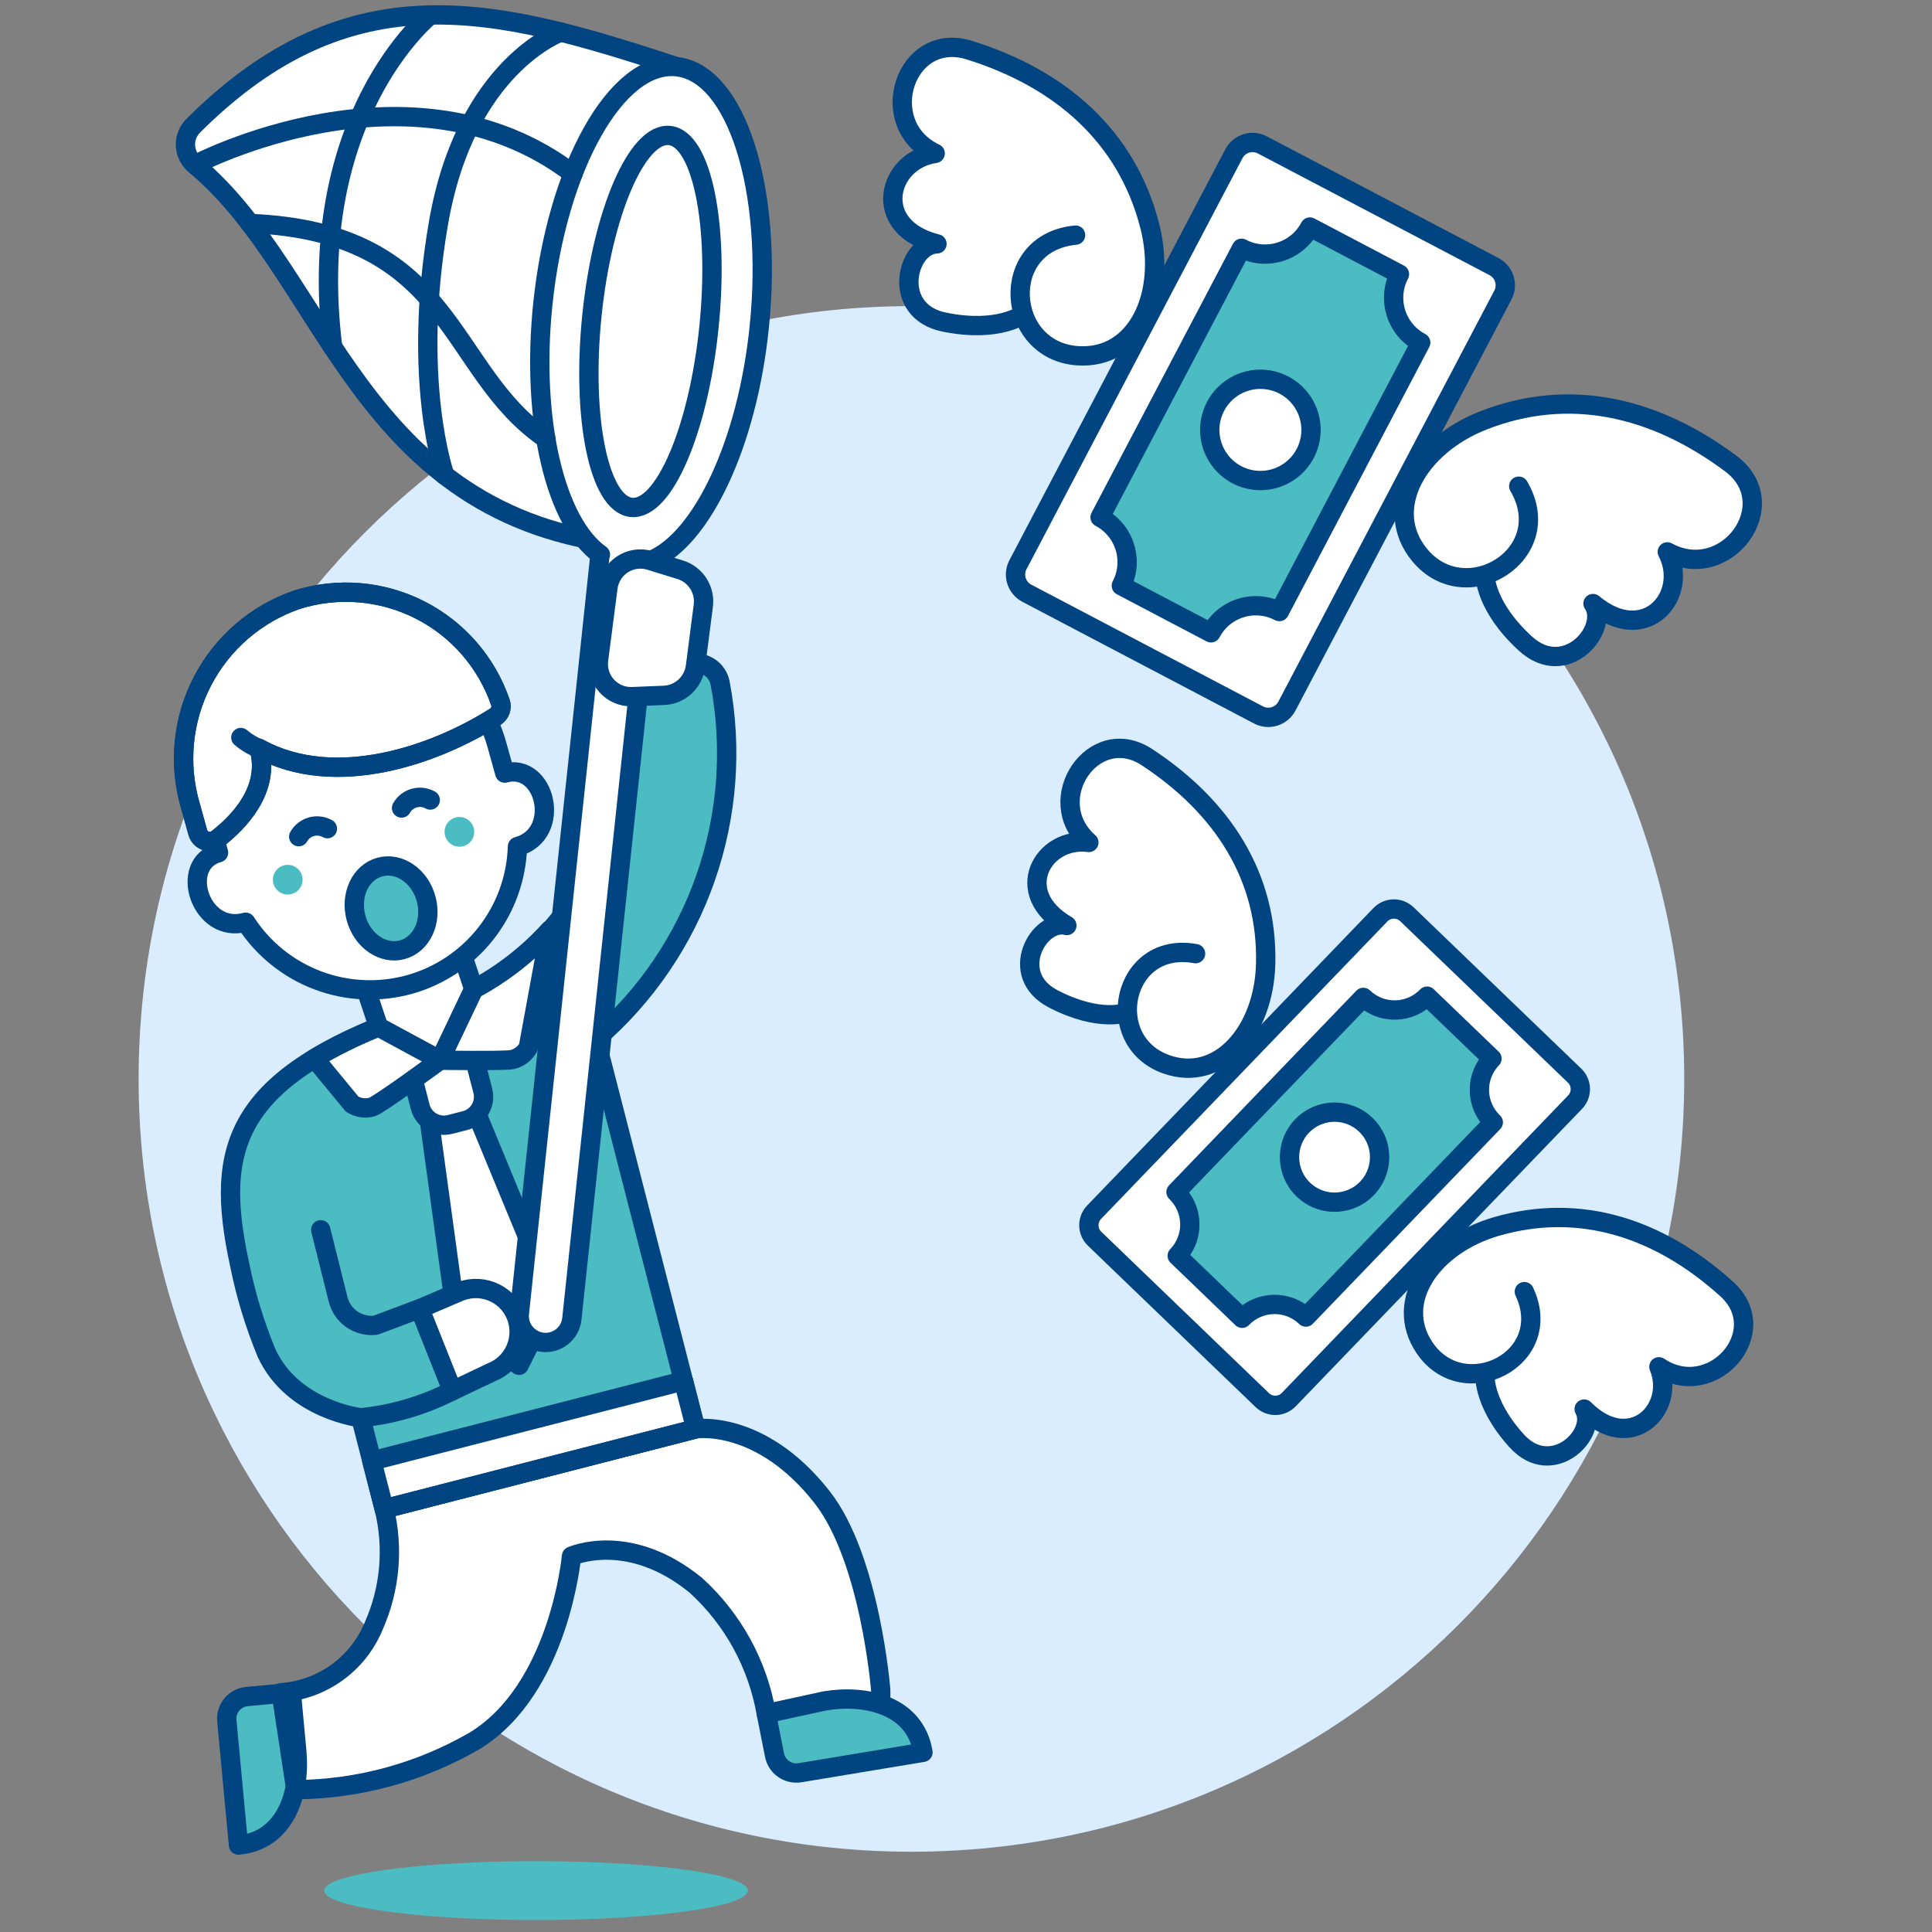 <svg xmlns="http://www.w3.org/2000/svg" fill="none" viewBox="0 0 100 100"><rect x="0" y="0" width="100" height="100" fill="#808080" stroke="none"/><path fill="#d9edff" d="M47.175 95.845C69.266 95.845 87.175 77.936 87.175 55.845C87.175 33.754 69.266 15.845 47.175 15.845C25.084 15.845 7.175 33.754 7.175 55.845C7.175 77.936 25.084 95.845 47.175 95.845Z"/><path fill="#4cbcc3" d="M18.675 73.383L19.887 78.1L36.013 73.958L30.835 53.8C33.429 51.56 35.389 48.678 36.519 45.443C37.649 42.207 37.91 38.732 37.274 35.364C37.242 35.193 37.175 35.03 37.078 34.886C36.981 34.742 36.855 34.619 36.708 34.525C36.561 34.431 36.397 34.369 36.225 34.341C36.053 34.313 35.878 34.321 35.709 34.364L31.627 35.413C32.492 38.887 31.997 42.559 30.243 45.68C28.489 48.8 25.609 51.133 22.192 52.2C12 55.6 11.085 59.345 12.4 65.432C12.715 67.009 13.184 68.552 13.8 70.038C15.164 72.99 18.675 73.383 18.675 73.383Z"/><path fill="#ffffff" d="M29.581 80.548C29.581 80.548 28.959 87.43 24.569 90.103C21.755 91.735 18.565 92.607 15.312 92.633L14.551 87.615C15.59 87.543 16.589 87.183 17.435 86.574C18.281 85.966 18.94 85.134 19.339 84.171C20.189 82.263 20.382 80.127 19.887 78.098L36.013 73.956C36.013 73.956 39.365 73.432 42.548 77.489C45.048 80.672 45.586 87.474 45.586 87.474V89.061L39.663 88.7C39.22 86.137 37.934 83.795 36.009 82.047C32.523 79.212 29.581 80.548 29.581 80.548Z"/><path stroke="#004481" stroke-linecap="round" stroke-linejoin="round" d="M18.675 73.383L19.887 78.1L36.013 73.958L30.835 53.8C33.429 51.56 35.389 48.678 36.519 45.443C37.649 42.207 37.91 38.732 37.274 35.364C37.242 35.193 37.175 35.03 37.078 34.886C36.981 34.742 36.855 34.619 36.708 34.525C36.561 34.431 36.397 34.369 36.225 34.341C36.053 34.313 35.878 34.321 35.709 34.364L31.627 35.413C32.492 38.887 31.997 42.559 30.243 45.68C28.489 48.8 25.609 51.133 22.192 52.2C12 55.6 11.085 59.345 12.4 65.432C12.715 67.009 13.184 68.552 13.8 70.038C15.164 72.99 18.675 73.383 18.675 73.383Z"/><path stroke="#004481" stroke-linecap="round" stroke-linejoin="round" d="M18.675 73.383C20.33 73.218 21.939 72.743 23.419 71.983L21.728 67.734L19.447 68.591C19.004 68.646 18.556 68.532 18.193 68.273C17.829 68.014 17.576 67.628 17.484 67.191L16.6 63.653"/><path fill="#ffffff" stroke="#004481" stroke-linecap="round" stroke-linejoin="round" d="M21.526 52.91L23.655 68.464L26.867 70.669L28.618 67.189L22.605 52.632L21.526 52.91Z"/><path fill="#ffffff" stroke="#004481" stroke-linecap="round" stroke-linejoin="round" d="M21.148 54.952L21.748 57.288C21.79 57.45 21.863 57.602 21.964 57.736C22.064 57.869 22.19 57.982 22.334 58.066C22.479 58.151 22.638 58.206 22.804 58.229C22.97 58.252 23.138 58.242 23.3 58.2L24.075 58C24.237 57.958 24.388 57.886 24.522 57.785C24.655 57.685 24.768 57.56 24.853 57.416C24.938 57.273 24.994 57.114 25.017 56.949C25.041 56.784 25.031 56.615 24.99 56.454L24.3 53.788C23.872 53.978 23.432 54.148 22.979 54.3C22.332 54.515 21.721 54.733 21.148 54.952Z"/><path fill="#ffffff" stroke="#004481" stroke-linecap="round" stroke-linejoin="round" d="M24.524 51.201L22.773 54.878L19.594 53.159L18.138 48.785L23.161 47.107L24.524 51.201Z"/><path fill="#ffffff" stroke="#004481" stroke-linecap="round" stroke-linejoin="round" d="M35.375 71.474L19.246 75.618L19.883 78.099L36.013 73.956L35.375 71.474Z"/><path fill="#4cbcc3" stroke="#004481" stroke-linecap="round" stroke-linejoin="round" d="M12.344 95.5C14.809 95.269 15.561 92.769 15.361 90.638L15.078 87.6L12.778 87.814C12.475 87.842 12.195 87.99 12 88.225C11.806 88.459 11.713 88.761 11.741 89.065L12.344 95.5Z"/><path stroke="#004481" stroke-linecap="round" stroke-linejoin="round" d="M29.581 80.548C29.581 80.548 28.959 87.43 24.569 90.103C21.755 91.735 18.565 92.607 15.312 92.633L14.551 87.615C15.59 87.543 16.589 87.183 17.435 86.574C18.281 85.966 18.94 85.134 19.339 84.171C20.189 82.263 20.382 80.127 19.887 78.098L36.013 73.956C36.013 73.956 39.365 73.432 42.548 77.489C45.048 80.672 45.586 87.474 45.586 87.474V89.061L39.663 88.7C39.22 86.137 37.934 83.795 36.009 82.047C32.523 79.212 29.581 80.548 29.581 80.548Z"/><path fill="#ffffff" stroke="#004481" stroke-linecap="round" stroke-linejoin="round" d="M19.594 53.159C18.448 53.615 17.34 54.159 16.279 54.788L18.223 57.147C18.376 57.244 18.548 57.307 18.727 57.333C18.907 57.359 19.09 57.346 19.264 57.295C19.617 57.195 22.773 54.878 22.773 54.878L19.594 53.159Z"/><path fill="#ffffff" stroke="#004481" stroke-linecap="round" stroke-linejoin="round" d="M26.506 54.844C26.683 54.804 26.849 54.727 26.994 54.618C27.139 54.51 27.259 54.371 27.346 54.213L28.461 48.132C27.334 49.373 26.003 50.41 24.524 51.2L22.773 54.877C22.773 54.877 26.148 54.925 26.506 54.844Z"/><path fill="#4cbcc3" stroke="#004481" stroke-linecap="round" stroke-linejoin="round" d="M47.773 90.7C47.368 88.258 44.821 87.686 42.709 88.036L39.663 88.698L40.083 90.81C40.133 91.111 40.3 91.379 40.548 91.556C40.796 91.734 41.104 91.806 41.405 91.756L47.773 90.7Z"/><path fill="#ffffff" stroke="#004481" stroke-linecap="round" stroke-linejoin="round" d="M25.462 71.016C25.74 70.905 25.993 70.739 26.206 70.528C26.419 70.318 26.587 70.067 26.701 69.79C26.816 69.513 26.873 69.216 26.871 68.917C26.869 68.617 26.806 68.322 26.688 68.047C26.569 67.772 26.397 67.523 26.181 67.316C25.965 67.109 25.709 66.947 25.429 66.84C25.15 66.733 24.851 66.683 24.552 66.694C24.253 66.704 23.959 66.774 23.687 66.9L21.728 67.738L23.419 71.987L25.462 71.016Z"/><path fill="#ffffff" d="M35.021 3.453C25.706 0.389 18.159 -1.624 10.009 6.5C9.873 6.634 9.766 6.795 9.695 6.972C9.624 7.15 9.592 7.34 9.599 7.531C9.607 7.722 9.654 7.909 9.738 8.081C9.822 8.252 9.942 8.404 10.088 8.527C17 14.263 18.5 26.781 32.481 28.215C37.292 28.709 40.7 5.322 35.021 3.453Z"/><path stroke="#004481" stroke-linecap="round" stroke-linejoin="round" d="M35.021 3.453C25.706 0.389 18.159 -1.624 10.009 6.5C9.873 6.634 9.766 6.795 9.695 6.972C9.624 7.15 9.592 7.34 9.599 7.531C9.607 7.722 9.654 7.909 9.738 8.081C9.822 8.252 9.942 8.404 10.088 8.527C17 14.263 18.5 26.781 32.481 28.215C37.292 28.709 40.7 5.322 35.021 3.453Z"/><path fill="#ffffff" stroke="#004481" stroke-linecap="round" stroke-linejoin="round" d="M39.3 16.916C40.03 9.798 38.113 3.771 35.019 3.453C31.925 3.135 28.824 8.653 28.094 15.767C27.472 21.824 28.772 27.078 31.079 28.709C31.072 28.748 31.048 28.779 31.044 28.82L26.879 68.014C26.851 68.37 26.964 68.722 27.192 68.995C27.421 69.269 27.747 69.442 28.102 69.479C28.456 69.515 28.811 69.411 29.09 69.189C29.37 68.968 29.551 68.646 29.596 68.292L33.763 29.1C33.763 29.059 33.751 29.023 33.752 28.984C36.342 27.854 38.681 22.974 39.3 16.916ZM32.679 26.262C31.007 26.091 30.093 21.643 30.638 16.327C31.183 11.011 32.981 6.842 34.654 7.013C36.327 7.184 37.24 11.633 36.694 16.948C36.148 22.263 34.353 26.434 32.681 26.262H32.679Z"/><path stroke="#004481" stroke-linecap="round" stroke-linejoin="round" d="M10.088 8.524C10.088 8.524 21.288 2.624 29.658 8.997"/><path stroke="#004481" stroke-linecap="round" stroke-linejoin="round" d="M12.939 11.566C23.563 12 23.076 19.184 28.252 22.705"/><path stroke="#004481" stroke-linecap="round" stroke-linejoin="round" d="M29.024 1.661C29.024 1.661 24.1 3.4 22.693 11.56C21.286 19.72 23.02 24.6 23.02 24.6"/><path stroke="#004481" stroke-linecap="round" stroke-linejoin="round" d="M22.274 0.776C22.274 0.776 15.74 6 17.217 17.96"/><path fill="#ffffff" stroke="#004481" stroke-linecap="round" stroke-linejoin="round" d="M36 34.475L36.4 31.375C36.458 30.976 36.372 30.569 36.159 30.226C35.947 29.883 35.62 29.626 35.236 29.5L33.615 29C33.378 28.932 33.128 28.916 32.884 28.954C32.641 28.992 32.408 29.083 32.203 29.221C31.998 29.359 31.825 29.539 31.698 29.751C31.57 29.962 31.49 30.199 31.463 30.444L30.986 34.12C30.95 34.364 30.967 34.613 31.037 34.849C31.107 35.086 31.228 35.304 31.391 35.489C31.555 35.674 31.756 35.821 31.982 35.919C32.209 36.018 32.453 36.066 32.7 36.06L34.4 35.99C34.802 35.965 35.183 35.8 35.475 35.523C35.767 35.246 35.953 34.875 36 34.475V34.475Z"/><path fill="#ffffff" stroke="#004481" stroke-linecap="round" stroke-linejoin="round" d="M21.2 50.957C22.769 50.516 24.157 49.585 25.161 48.301C26.166 47.017 26.734 45.446 26.784 43.816H26.79C29.13 43.164 28.241 39.422 26.128 40.016L25.715 38.536C25.169 36.572 23.864 34.904 22.089 33.902C20.313 32.899 18.212 32.642 16.247 33.189C14.283 33.735 12.616 35.039 11.613 36.815C10.61 38.59 10.354 40.691 10.9 42.656L11.312 44.135C9.199 44.724 10.373 48.386 12.712 47.735H12.718C13.604 49.105 14.905 50.157 16.431 50.737C17.956 51.316 19.627 51.393 21.2 50.957V50.957Z"/><path fill="#4cbcc3" d="M15.634 45.327C15.675 45.474 15.671 45.629 15.623 45.773C15.576 45.918 15.487 46.045 15.367 46.139C15.247 46.232 15.102 46.288 14.95 46.3C14.799 46.311 14.647 46.277 14.515 46.202C14.382 46.128 14.275 46.015 14.207 45.88C14.138 45.744 14.111 45.591 14.13 45.44C14.148 45.289 14.211 45.147 14.31 45.031C14.409 44.916 14.54 44.833 14.687 44.792C14.784 44.765 14.886 44.757 14.986 44.769C15.087 44.781 15.184 44.813 15.271 44.863C15.36 44.913 15.437 44.979 15.499 45.059C15.561 45.139 15.607 45.23 15.634 45.327Z"/><path fill="#4cbcc3" d="M24.519 42.851C24.56 42.998 24.556 43.153 24.509 43.297C24.461 43.442 24.372 43.569 24.252 43.663C24.132 43.757 23.987 43.813 23.835 43.824C23.684 43.835 23.532 43.801 23.4 43.727C23.267 43.652 23.16 43.539 23.092 43.404C23.023 43.268 22.996 43.115 23.015 42.964C23.033 42.813 23.096 42.671 23.195 42.556C23.294 42.44 23.425 42.357 23.572 42.316C23.669 42.289 23.771 42.281 23.871 42.293C23.972 42.306 24.069 42.337 24.157 42.387C24.244 42.437 24.322 42.503 24.384 42.583C24.446 42.663 24.492 42.754 24.519 42.851V42.851Z"/><path stroke="#004481" stroke-linecap="round" stroke-linejoin="round" d="M15.462 43.306C15.604 43.055 15.84 42.87 16.119 42.792C16.397 42.714 16.695 42.75 16.947 42.892"/><path stroke="#004481" stroke-linecap="round" stroke-linejoin="round" d="M20.784 41.823C20.854 41.699 20.948 41.589 21.061 41.501C21.174 41.412 21.303 41.347 21.441 41.309C21.579 41.27 21.723 41.259 21.865 41.276C22.007 41.294 22.144 41.339 22.269 41.409"/><path fill="#4cbcc3" stroke="#004481" stroke-linecap="round" stroke-linejoin="round" d="M20.819 49.159C21.822 48.889 22.376 47.711 22.057 46.529C21.739 45.347 20.668 44.607 19.665 44.878C18.663 45.148 18.108 46.325 18.427 47.507C18.745 48.69 19.817 49.429 20.819 49.159Z"/><path fill="#ffffff" stroke="#004481" stroke-linecap="round" stroke-linejoin="round" d="M13.415 38.743C17.363 40.891 22.531 39.076 25.644 37.093C25.762 37.017 25.852 36.903 25.899 36.77C25.945 36.637 25.946 36.492 25.901 36.359C25.186 34.277 23.687 32.557 21.723 31.563C19.759 30.569 17.485 30.38 15.384 31.037C13.263 31.762 11.505 33.277 10.475 35.268C9.445 37.258 9.224 39.569 9.857 41.719L10.238 43.086C10.266 43.187 10.319 43.28 10.391 43.357C10.463 43.433 10.554 43.49 10.653 43.523C10.753 43.556 10.86 43.565 10.963 43.547C11.067 43.529 11.165 43.486 11.248 43.421C12.307 42.603 14.016 40.897 13.415 38.743Z"/><path stroke="#004481" stroke-linecap="round" stroke-linejoin="round" d="M13.415 38.743C17.363 40.891 22.531 39.076 25.644 37.093C25.762 37.017 25.852 36.903 25.899 36.77C25.945 36.637 25.946 36.492 25.901 36.359C25.186 34.277 23.687 32.557 21.723 31.563C19.759 30.569 17.485 30.38 15.384 31.037C13.263 31.762 11.505 33.277 10.475 35.268C9.445 37.258 9.224 39.569 9.857 41.719L10.238 43.086C10.266 43.187 10.319 43.28 10.391 43.357C10.463 43.433 10.554 43.49 10.653 43.523C10.753 43.556 10.86 43.565 10.963 43.547C11.067 43.529 11.165 43.486 11.248 43.421C12.307 42.603 14.016 40.897 13.415 38.743Z"/><path stroke="#004481" stroke-linecap="round" stroke-linejoin="round" d="M13.415 38.743C13.068 38.609 12.747 38.416 12.465 38.174"/><path fill="#ffffff" d="M63.865 7.959L52.689 29.23C52.408 29.764 52.614 30.424 53.148 30.705L65.138 37.004C65.671 37.285 66.332 37.079 66.612 36.545L77.788 15.274C78.069 14.74 77.863 14.08 77.329 13.799L65.339 7.5C64.805 7.219 64.145 7.425 63.865 7.959Z"/><path fill="#4cbcc3" d="M72.436 14.189L67.8 11.751C67.476 12.366 66.921 12.828 66.258 13.034C65.594 13.24 64.875 13.175 64.26 12.851L56.94 26.775C57.555 27.099 58.016 27.654 58.222 28.318C58.429 28.981 58.363 29.7 58.04 30.315L62.681 32.754C62.841 32.449 63.06 32.179 63.324 31.959C63.589 31.739 63.894 31.573 64.223 31.471C64.552 31.368 64.897 31.332 65.24 31.364C65.583 31.395 65.916 31.494 66.221 31.654L73.536 17.73C73.231 17.57 72.961 17.352 72.74 17.087C72.52 16.822 72.354 16.517 72.252 16.188C72.15 15.859 72.113 15.513 72.145 15.17C72.177 14.827 72.275 14.494 72.436 14.189V14.189Z"/><path fill="#ffffff" d="M66.458 19.932C66.917 20.173 67.294 20.545 67.541 21.001C67.789 21.456 67.895 21.975 67.848 22.491C67.801 23.007 67.601 23.498 67.275 23.901C66.949 24.304 66.511 24.601 66.016 24.755C65.521 24.909 64.991 24.912 64.494 24.765C63.997 24.618 63.555 24.327 63.223 23.928C62.892 23.53 62.686 23.042 62.631 22.526C62.577 22.011 62.677 21.491 62.918 21.032C63.242 20.417 63.797 19.956 64.46 19.749C65.124 19.543 65.843 19.609 66.458 19.932V19.932Z"/><path stroke="#004481" stroke-linecap="round" stroke-linejoin="round" d="M66.458 19.932C66.917 20.173 67.294 20.545 67.541 21.001C67.789 21.456 67.895 21.975 67.848 22.491C67.801 23.007 67.601 23.498 67.275 23.901C66.949 24.304 66.511 24.601 66.016 24.755C65.521 24.909 64.991 24.912 64.494 24.765C63.997 24.618 63.555 24.327 63.223 23.928C62.892 23.53 62.686 23.042 62.631 22.526C62.577 22.011 62.677 21.491 62.918 21.032C63.242 20.417 63.797 19.956 64.46 19.749C65.124 19.543 65.843 19.609 66.458 19.932V19.932Z"/><path stroke="#004481" stroke-linecap="round" stroke-linejoin="round" d="M72.436 14.189L67.8 11.751C67.476 12.366 66.921 12.828 66.258 13.034C65.594 13.24 64.875 13.175 64.26 12.851L56.94 26.775C57.555 27.099 58.016 27.654 58.222 28.318C58.429 28.981 58.363 29.7 58.04 30.315L62.681 32.754C62.841 32.449 63.06 32.179 63.324 31.959C63.589 31.739 63.894 31.573 64.223 31.471C64.552 31.368 64.897 31.332 65.24 31.364C65.583 31.395 65.916 31.494 66.221 31.654L73.536 17.73C73.231 17.57 72.961 17.352 72.74 17.087C72.52 16.822 72.354 16.517 72.252 16.188C72.15 15.859 72.113 15.513 72.145 15.17C72.177 14.827 72.275 14.494 72.436 14.189V14.189Z"/><path stroke="#004481" stroke-linecap="round" stroke-linejoin="round" d="M63.865 7.959L52.689 29.23C52.408 29.764 52.614 30.424 53.148 30.705L65.138 37.004C65.671 37.285 66.332 37.079 66.612 36.545L77.788 15.274C78.069 14.74 77.863 14.08 77.329 13.799L65.339 7.5C64.805 7.219 64.145 7.425 63.865 7.959Z"/><path fill="#ffffff" d="M78.61 25.165C80.671 28.676 75.878 31.628 73.483 28.73C71.517 26.352 73.373 23.102 76.759 21.768C81.199 20.021 85.632 21.043 89.588 23.997C92.388 26.086 89.364 30.238 86.299 28.566C87.469 30.795 85.184 33.525 82.454 31.24C83.345 32.521 81.06 35.251 78.942 33.301C76.824 31.351 76.866 29.753 76.866 29.753"/><path stroke="#004481" stroke-linecap="round" stroke-linejoin="round" d="M78.61 25.165C80.671 28.676 75.878 31.628 73.483 28.73C71.517 26.352 73.373 23.102 76.759 21.768C81.199 20.021 85.632 21.043 89.588 23.997C92.388 26.086 89.364 30.238 86.299 28.566C87.469 30.795 85.184 33.525 82.454 31.24C83.345 32.521 81.06 35.251 78.942 33.301C76.824 31.351 76.866 29.753 76.866 29.753"/><path fill="#ffffff" d="M55.671 12.17C51.619 12.562 52.041 18.175 55.793 18.414C58.872 18.614 60.415 15.2 59.507 11.675C58.317 7.055 54.888 4.065 50.174 2.596C46.841 1.557 45.252 6.44 48.405 7.94C45.913 8.301 45.044 11.754 48.497 12.623C46.936 12.654 46.066 16.106 48.888 16.675C51.71 17.244 52.971 16.265 52.971 16.265"/><path stroke="#004481" stroke-linecap="round" stroke-linejoin="round" d="M55.671 12.17C51.619 12.562 52.041 18.175 55.793 18.414C58.872 18.614 60.415 15.2 59.507 11.675C58.317 7.055 54.888 4.065 50.174 2.596C46.841 1.557 45.252 6.44 48.405 7.94C45.913 8.301 45.044 11.754 48.497 12.623C46.936 12.654 46.066 16.106 48.888 16.675C51.71 17.244 52.971 16.265 52.971 16.265"/><path fill="#ffffff" d="M71.449 47.348L56.631 62.744C56.259 63.13 56.271 63.745 56.657 64.117L65.335 72.469C65.721 72.841 66.336 72.829 66.708 72.443L81.526 57.047C81.898 56.661 81.886 56.046 81.5 55.674L72.822 47.322C72.436 46.95 71.821 46.962 71.449 47.348Z"/><path fill="#4cbcc3" d="M77.224 54.794L73.865 51.562C73.653 51.783 73.399 51.96 73.118 52.083C72.837 52.206 72.535 52.272 72.228 52.278C71.922 52.284 71.617 52.229 71.332 52.117C71.046 52.005 70.786 51.838 70.565 51.625L60.87 61.7C61.091 61.912 61.268 62.166 61.391 62.447C61.514 62.728 61.58 63.03 61.586 63.337C61.592 63.644 61.537 63.948 61.425 64.234C61.313 64.519 61.146 64.779 60.933 65L64.292 68.233C64.504 68.012 64.758 67.835 65.039 67.712C65.32 67.589 65.622 67.522 65.929 67.516C66.236 67.511 66.54 67.565 66.826 67.677C67.111 67.79 67.371 67.957 67.592 68.17L77.292 58.093C77.07 57.881 76.893 57.627 76.77 57.347C76.646 57.066 76.58 56.764 76.573 56.458C76.567 56.151 76.621 55.846 76.733 55.561C76.845 55.276 77.011 55.015 77.224 54.794V54.794Z"/><path fill="#ffffff" d="M70.695 58.217C71.027 58.537 71.256 58.948 71.354 59.398C71.452 59.849 71.415 60.318 71.246 60.747C71.078 61.175 70.786 61.545 70.408 61.808C70.029 62.071 69.582 62.216 69.121 62.225C68.66 62.234 68.207 62.106 67.819 61.857C67.431 61.609 67.126 61.251 66.941 60.829C66.756 60.407 66.701 59.939 66.782 59.486C66.862 59.032 67.076 58.612 67.395 58.28C67.607 58.059 67.861 57.882 68.142 57.759C68.423 57.636 68.725 57.57 69.032 57.564C69.338 57.558 69.643 57.613 69.928 57.725C70.214 57.837 70.474 58.004 70.695 58.217V58.217Z"/><path stroke="#004481" stroke-linecap="round" stroke-linejoin="round" d="M70.695 58.217C71.027 58.537 71.256 58.948 71.354 59.398C71.452 59.849 71.415 60.318 71.246 60.747C71.078 61.175 70.786 61.545 70.408 61.808C70.029 62.071 69.582 62.216 69.121 62.225C68.66 62.234 68.207 62.106 67.819 61.857C67.431 61.609 67.126 61.251 66.941 60.829C66.756 60.407 66.701 59.939 66.782 59.486C66.862 59.032 67.076 58.612 67.395 58.28C67.607 58.059 67.861 57.882 68.142 57.759C68.423 57.636 68.725 57.57 69.032 57.564C69.338 57.558 69.643 57.613 69.928 57.725C70.214 57.837 70.474 58.004 70.695 58.217V58.217Z"/><path stroke="#004481" stroke-linecap="round" stroke-linejoin="round" d="M77.224 54.794L73.865 51.562C73.653 51.783 73.399 51.96 73.118 52.083C72.837 52.206 72.535 52.272 72.228 52.278C71.922 52.284 71.617 52.229 71.332 52.117C71.046 52.005 70.786 51.838 70.565 51.625L60.87 61.7C61.091 61.912 61.268 62.166 61.391 62.447C61.514 62.728 61.58 63.03 61.586 63.337C61.592 63.644 61.537 63.948 61.425 64.234C61.313 64.519 61.146 64.779 60.933 65L64.292 68.233C64.504 68.012 64.758 67.835 65.039 67.712C65.32 67.589 65.622 67.522 65.929 67.516C66.236 67.511 66.54 67.565 66.826 67.677C67.111 67.79 67.371 67.957 67.592 68.17L77.292 58.093C77.07 57.881 76.893 57.627 76.77 57.347C76.646 57.066 76.58 56.764 76.573 56.458C76.567 56.151 76.621 55.846 76.733 55.561C76.845 55.276 77.011 55.015 77.224 54.794V54.794Z"/><path stroke="#004481" stroke-linecap="round" stroke-linejoin="round" d="M71.449 47.348L56.631 62.744C56.259 63.13 56.271 63.745 56.657 64.117L65.335 72.469C65.721 72.841 66.336 72.829 66.708 72.443L81.526 57.047C81.898 56.661 81.886 56.046 81.5 55.674L72.822 47.322C72.436 46.95 71.821 46.962 71.449 47.348Z"/><path fill="#ffffff" d="M61.882 49.361C58.082 48.661 57.002 53.889 60.362 55.087C63.118 56.071 65.417 53.364 65.51 49.912C65.631 45.388 63.285 41.765 59.37 39.193C56.602 37.374 53.877 41.413 56.36 43.604C53.994 43.283 52.299 46.204 55.22 47.904C53.789 47.524 52.094 50.446 54.52 51.704C56.946 52.962 58.351 52.395 58.351 52.395"/><path stroke="#004481" stroke-linecap="round" stroke-linejoin="round" d="M61.882 49.361C58.082 48.661 57.002 53.889 60.362 55.087C63.118 56.071 65.417 53.364 65.51 49.912C65.631 45.388 63.285 41.765 59.37 39.193C56.602 37.374 53.877 41.413 56.36 43.604C53.994 43.283 52.299 46.204 55.22 47.904C53.789 47.524 52.094 50.446 54.52 51.704C56.946 52.962 58.351 52.395 58.351 52.395"/><path fill="#ffffff" d="M78.9 66.855C80.538 70.355 75.751 72.721 73.743 69.772C72.095 67.353 74.134 64.446 77.45 63.484C81.797 62.224 85.896 63.579 89.373 66.718C91.831 68.937 88.612 72.593 85.864 70.744C86.773 72.953 84.374 75.331 81.996 72.932C82.726 74.221 80.327 76.599 78.496 74.57C76.665 72.541 76.862 71.031 76.862 71.031"/><path stroke="#004481" stroke-linecap="round" stroke-linejoin="round" d="M78.9 66.855C80.538 70.355 75.751 72.721 73.743 69.772C72.095 67.353 74.134 64.446 77.45 63.484C81.797 62.224 85.896 63.579 89.373 66.718C91.831 68.937 88.612 72.593 85.864 70.744C86.773 72.953 84.374 75.331 81.996 72.932C82.726 74.221 80.327 76.599 78.496 74.57C76.665 72.541 76.862 71.031 76.862 71.031"/><path fill="#4cbcc3" d="M27.743 99.38C33.799 99.38 38.708 98.698 38.708 97.857C38.708 97.016 33.799 96.334 27.743 96.334C21.687 96.334 16.778 97.016 16.778 97.857C16.778 98.698 21.687 99.38 27.743 99.38Z"/></svg>